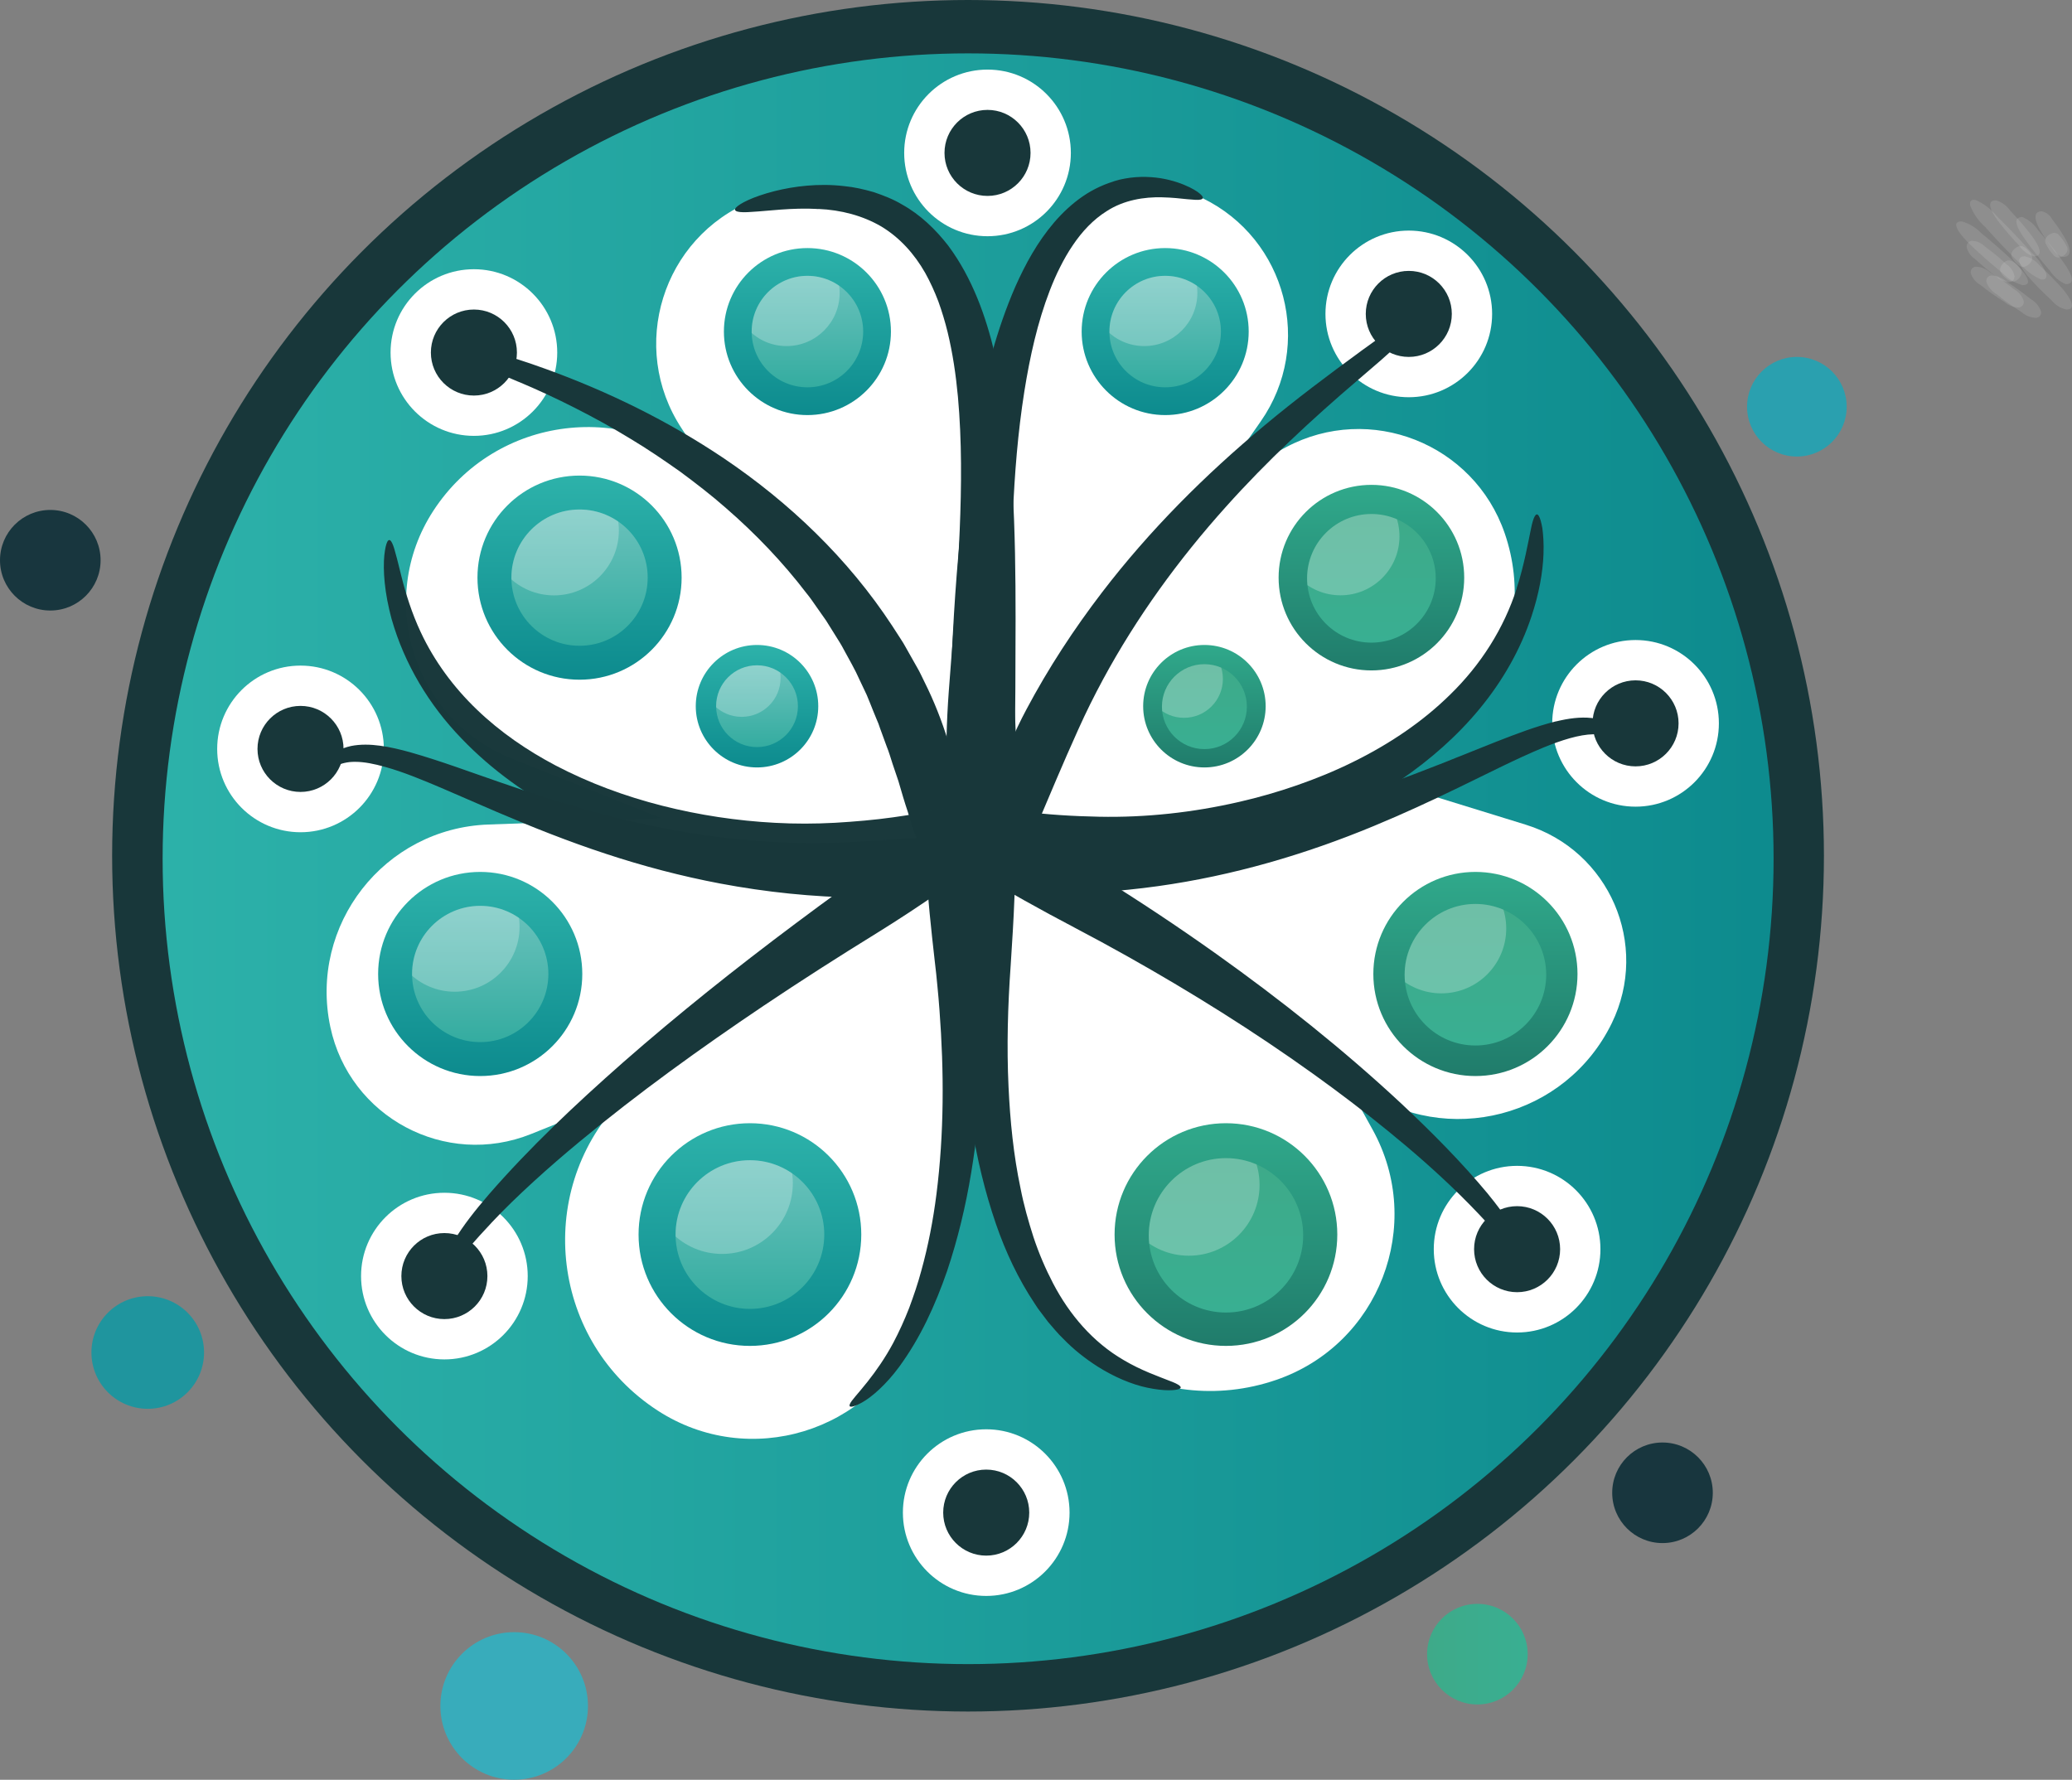<?xml version="1.0" encoding="UTF-8"?>
<svg id="Layer_2" data-name="Layer 2" xmlns="http://www.w3.org/2000/svg" xmlns:xlink="http://www.w3.org/1999/xlink" viewBox="0 0 558.2 479.54">
  <rect x="0" y="0" width="558.2" height="479.54" fill="#808080" stroke="none"/>
  <defs>
    <style>
      .cls-1 {
        fill: none;
      }

      .cls-2 {
        fill: #1f959e;
      }

      .cls-3 {
        fill: url(#linear-gradient-8);
      }

      .cls-4 {
        fill: url(#linear-gradient-7);
      }

      .cls-5 {
        fill: url(#linear-gradient-5);
      }

      .cls-6 {
        fill: url(#linear-gradient-6);
      }

      .cls-7 {
        fill: url(#linear-gradient-9);
      }

      .cls-8 {
        fill: url(#linear-gradient-4);
      }

      .cls-9 {
        fill: url(#linear-gradient-3);
      }

      .cls-10 {
        fill: url(#linear-gradient-2);
      }

      .cls-11, .cls-12 {
        fill: #18373a;
      }

      .cls-13 {
        opacity: .25;
      }

      .cls-13, .cls-14, .cls-15 {
        fill: #fff;
      }

      .cls-14 {
        opacity: .11;
      }

      .cls-16 {
        clip-path: url(#clippath-1);
      }

      .cls-17 {
        clip-path: url(#clippath-3);
      }

      .cls-18 {
        clip-path: url(#clippath-4);
      }

      .cls-19 {
        clip-path: url(#clippath-2);
      }

      .cls-20 {
        clip-path: url(#clippath-7);
      }

      .cls-21 {
        clip-path: url(#clippath-6);
      }

      .cls-22 {
        clip-path: url(#clippath-9);
      }

      .cls-23 {
        clip-path: url(#clippath-8);
      }

      .cls-24 {
        clip-path: url(#clippath-5);
      }

      .cls-25 {
        fill: url(#linear-gradient);
      }

      .cls-25, .cls-12, .cls-26 {
        opacity: .99;
      }

      .cls-27 {
        fill: #38acbb;
      }

      .cls-28 {
        fill: #2aa0af;
      }

      .cls-29 {
        fill: url(#linear-gradient-10);
      }

      .cls-30 {
        fill: url(#linear-gradient-11);
      }

      .cls-31 {
        fill: url(#linear-gradient-12);
      }

      .cls-32 {
        fill: url(#linear-gradient-13);
      }

      .cls-33 {
        fill: url(#linear-gradient-19);
      }

      .cls-34 {
        fill: url(#linear-gradient-14);
      }

      .cls-35 {
        fill: url(#linear-gradient-21);
      }

      .cls-36 {
        fill: url(#linear-gradient-20);
      }

      .cls-37 {
        fill: url(#linear-gradient-22);
      }

      .cls-38 {
        fill: url(#linear-gradient-15);
      }

      .cls-39 {
        fill: url(#linear-gradient-16);
      }

      .cls-40 {
        fill: url(#linear-gradient-17);
      }

      .cls-41 {
        fill: url(#linear-gradient-18);
      }

      .cls-42 {
        fill: #18363e;
      }

      .cls-43 {
        clip-path: url(#clippath);
      }
    </style>
    <linearGradient id="linear-gradient" x1="43.81" y1="231.38" x2="477.81" y2="231.38" gradientUnits="userSpaceOnUse">
      <stop offset="0" stop-color="#2db2aa"/>
      <stop offset="1" stop-color="#0d8b8e"/>
    </linearGradient>
    <linearGradient id="linear-gradient-2" x1="324.47" y1="173.78" x2="324.47" y2="206.78" gradientUnits="userSpaceOnUse">
      <stop offset="0" stop-color="#30a98b"/>
      <stop offset="1" stop-color="#207c6b"/>
    </linearGradient>
    <linearGradient id="linear-gradient-3" x1="324.47" y1="178.96" x2="324.47" y2="201.84" gradientUnits="userSpaceOnUse">
      <stop offset="0" stop-color="#3eaa89"/>
      <stop offset="1" stop-color="#39af92"/>
    </linearGradient>
    <clipPath id="clippath">
      <circle class="cls-1" cx="324.47" cy="190.4" r="11.44"/>
    </clipPath>
    <linearGradient id="linear-gradient-4" x1="202.03" y1="302.64" x2="202.03" y2="362.64" xlink:href="#linear-gradient"/>
    <linearGradient id="linear-gradient-5" x1="202.03" y1="312.62" x2="202.03" y2="352.67" gradientUnits="userSpaceOnUse">
      <stop offset="0" stop-color="#6ac2bc"/>
      <stop offset="1" stop-color="#34aca0"/>
    </linearGradient>
    <clipPath id="clippath-1">
      <circle class="cls-1" cx="202.03" cy="332.64" r="20.03"/>
    </clipPath>
    <linearGradient id="linear-gradient-6" x1="384.46" y1="445.7" x2="411.56" y2="445.7" xlink:href="#linear-gradient-3"/>
    <linearGradient id="linear-gradient-7" x1="369.46" y1="130.64" x2="369.46" y2="180.64" xlink:href="#linear-gradient-2"/>
    <linearGradient id="linear-gradient-8" x1="369.46" y1="138.49" x2="369.46" y2="173.15" xlink:href="#linear-gradient-3"/>
    <clipPath id="clippath-2">
      <circle class="cls-1" cx="369.46" cy="155.82" r="17.33"/>
    </clipPath>
    <linearGradient id="linear-gradient-9" x1="397.48" y1="234.93" x2="397.48" y2="289.93" xlink:href="#linear-gradient-2"/>
    <linearGradient id="linear-gradient-10" x1="397.48" y1="243.56" x2="397.48" y2="281.69" xlink:href="#linear-gradient-3"/>
    <clipPath id="clippath-3">
      <circle class="cls-1" cx="397.48" cy="262.63" r="19.07"/>
    </clipPath>
    <linearGradient id="linear-gradient-11" x1="330.27" y1="302.64" x2="330.27" y2="362.64" xlink:href="#linear-gradient-2"/>
    <linearGradient id="linear-gradient-12" x1="330.28" y1="312.06" x2="330.28" y2="353.65" xlink:href="#linear-gradient-3"/>
    <clipPath id="clippath-4">
      <circle class="cls-1" cx="330.28" cy="332.85" r="20.8"/>
    </clipPath>
    <linearGradient id="linear-gradient-13" x1="129.37" y1="234.93" x2="129.37" y2="289.93" xlink:href="#linear-gradient"/>
    <linearGradient id="linear-gradient-14" x1="129.37" y1="244.07" x2="129.37" y2="280.79" xlink:href="#linear-gradient-5"/>
    <clipPath id="clippath-5">
      <circle class="cls-1" cx="129.37" cy="262.43" r="18.36"/>
    </clipPath>
    <linearGradient id="linear-gradient-15" x1="156.13" y1="128.14" x2="156.13" y2="183.14" xlink:href="#linear-gradient"/>
    <linearGradient id="linear-gradient-16" x1="156.13" y1="137.29" x2="156.13" y2="174" xlink:href="#linear-gradient-5"/>
    <clipPath id="clippath-6">
      <circle class="cls-1" cx="156.13" cy="155.64" r="18.36"/>
    </clipPath>
    <linearGradient id="linear-gradient-17" x1="203.94" y1="173.78" x2="203.94" y2="206.78" xlink:href="#linear-gradient"/>
    <linearGradient id="linear-gradient-18" x1="203.94" y1="179.26" x2="203.94" y2="201.3" xlink:href="#linear-gradient-5"/>
    <clipPath id="clippath-7">
      <circle class="cls-1" cx="203.94" cy="190.28" r="11.02"/>
    </clipPath>
    <linearGradient id="linear-gradient-19" x1="217.52" y1="66.84" x2="217.52" y2="111.84" xlink:href="#linear-gradient"/>
    <linearGradient id="linear-gradient-20" x1="217.52" y1="74.32" x2="217.52" y2="104.36" xlink:href="#linear-gradient-5"/>
    <clipPath id="clippath-8">
      <circle class="cls-1" cx="217.52" cy="89.34" r="15.02"/>
    </clipPath>
    <linearGradient id="linear-gradient-21" x1="313.9" y1="66.84" x2="313.9" y2="111.84" xlink:href="#linear-gradient"/>
    <linearGradient id="linear-gradient-22" x1="313.9" y1="74.32" x2="313.9" y2="104.36" xlink:href="#linear-gradient-5"/>
    <clipPath id="clippath-9">
      <circle class="cls-1" cx="313.9" cy="89.34" r="15.02"/>
    </clipPath>
  </defs>
  <g id="Layer_4" data-name="Layer 4">
    <g>
      <circle class="cls-12" cx="260.79" cy="230.58" r="230.58"/>
      <circle class="cls-25" cx="260.81" cy="231.38" r="217"/>
      <path class="cls-15" d="M411.06,222.21l-44.9-13.86,1.16-.2c29.81-5.22,47.89-35.86,38.05-64.47h0c-8.33-24.2-36.33-35.22-58.92-23.18l-18.53,9.87,11.73-16.84c14.34-20.58,6.93-49.1-15.61-60.1h0c-18.35-8.96-40.37.58-46.4,20.09l-10.18,32.98-3.65-19.16c-5.31-27.87-34.79-43.93-61.08-33.26h0c-24.3,9.85-33.51,39.47-19.09,61.37l8.5,12.9c-22.49-20.92-58.57-16.61-75.42,9.31h0c-15.56,23.94-5.34,56.13,21.19,66.71l40.45,16.12-46.78,1.67c-28.06,1-48.42,27.08-42.59,54.54h0c5.16,24.33,31.03,38.12,54.11,28.84l25.15-10.11-1.33,1.43c-23.17,24.89-18.28,64.66,10.23,83.19h0c24.56,15.97,57.59,5.91,69.08-21.04l15.3-63.53,10.46,33.17c5.35,33.58,39.71,54.2,71.86,43.14h0c27.7-9.53,40.1-41.75,25.94-67.4l-8.04-14.55,4.9,3.41c23.13,16.12,55.2,7.79,67.56-17.55h0c10.33-21.16-.67-46.55-23.17-53.49Z"/>
      <g>
        <path class="cls-14" d="M544.87,76.83c4.42,0-2.41-6.37-2.42-6.38-2.8-2.67-5.71-5.22-8.72-7.65-1.48-1.54-3.23-2.59-5.25-3.15-4.42,0,2.41,6.37,2.42,6.38,2.8,2.67,5.71,5.22,8.72,7.65,1.48,1.54,3.23,2.59,5.25,3.15Z"/>
        <path class="cls-14" d="M547.9,69.07c3.62,0,0-4.81-.57-5.58-1.8-2.35-3.73-4.59-5.77-6.73-.98-1.39-2.25-2.31-3.83-2.78-3.62,0,0,4.81.57,5.58,1.8,2.35,3.73,4.59,5.77,6.73.98,1.39,2.25,2.31,3.83,2.78Z"/>
        <path class="cls-14" d="M549.75,75.25c1.21.25,1.72-.23,1.52-1.45-.87-2.24-2.22-4.19-4.05-5.82-2.99-3.36-6.09-6.62-9.31-9.76-1.55-1.9-3.43-3.34-5.63-4.32-1.21-.25-1.72.23-1.52,1.45.87,2.24,2.22,4.19,4.05,5.82,2.99,3.36,6.09,6.62,9.31,9.76,1.55,1.9,3.43,3.34,5.63,4.32Z"/>
        <path class="cls-14" d="M556.68,83.41c3.72,0-.53-5.02-.95-5.52-1.96-2.22-4.03-4.32-6.22-6.31-1.07-1.31-2.41-2.15-4.01-2.51-3.72,0,.53,5.02.95,5.52,1.96,2.22,4.03,4.32,6.22,6.31,1.07,1.31,2.41,2.15,4.01,2.51Z"/>
        <path class="cls-14" d="M556.52,76.57c3.9,0-.3-5.41-.88-6.26-2.05-2.84-4.23-5.59-6.53-8.23-1.08-1.64-2.49-2.84-4.25-3.6-3.9,0,.3,5.41.88,6.26,2.05,2.84,4.23,5.59,6.53,8.23,1.08,1.64,2.49,2.84,4.25,3.6Z"/>
        <path class="cls-14" d="M544.94,71.94c1.13,0,2.62-1.3,2.57-2.49-.05-1.07-1.97-3.18-3.09-3.18s-2.62,1.3-2.57,2.49c.05,1.07,1.97,3.18,3.09,3.18Z"/>
        <path class="cls-14" d="M541.37,76.03c.87-.19,1.32-.73,1.34-1.62-.29-1.37-1.05-2.46-2.25-3.27-1.79-1.68-3.68-3.23-5.67-4.67-1.03-1.03-2.24-1.55-3.64-1.58-.87.19-1.32.73-1.34,1.62.29,1.37,1.05,2.46,2.25,3.27,1.79,1.68,3.68,3.23,5.67,4.67,1.03,1.03,2.24,1.55,3.64,1.58Z"/>
        <path class="cls-14" d="M548.64,85.64c.91-.21,1.32-.78,1.23-1.71-.5-1.44-1.43-2.56-2.8-3.36-2.11-1.71-4.32-3.3-6.62-4.76-1.19-1.04-2.55-1.57-4.08-1.58-.91.21-1.32.78-1.23,1.71.5,1.44,1.43,2.56,2.8,3.36,2.11,1.71,4.32,3.3,6.62,4.76,1.19,1.04,2.55,1.57,4.08,1.58Z"/>
        <path class="cls-14" d="M555.81,69.23c2.92,0,1.45-3.31.76-4.61-1.09-1.91-2.3-3.73-3.65-5.46-.63-1.17-1.57-1.91-2.81-2.23-2.92,0-1.45,3.31-.76,4.61,1.09,1.91,2.3,3.73,3.65,5.46.63,1.17,1.57,1.91,2.81,2.23Z"/>
        <path class="cls-14" d="M543.98,82.83c.89-.23,1.29-.81,1.21-1.72-.47-1.4-1.37-2.48-2.7-3.24-2.05-1.64-4.18-3.15-6.41-4.53-1.16-1-2.48-1.49-3.96-1.46-.89.23-1.29.81-1.21,1.72.47,1.4,1.37,2.48,2.7,3.24,2.05,1.64,4.18,3.15,6.41,4.53,1.16,1,2.48,1.49,3.96,1.46Z"/>
        <path class="cls-14" d="M554.96,69.34c.71-.2,1.29-.6,1.73-1.2.42-.65.4-1.31-.04-1.98-.47-.96-1.08-1.84-1.81-2.62-.47-.65-1.08-.9-1.84-.74-.71.2-1.29.6-1.73,1.2-.42.65-.4,1.31.04,1.98.47.96,1.08,1.84,1.81,2.62.47.65,1.08.9,1.84.74Z"/>
        <path class="cls-14" d="M542.29,75.86c1.15,0,2.51-1.57,2.35-2.7s-2.29-3-3.45-3-2.51,1.57-2.35,2.7,2.29,3,3.45,3Z"/>
      </g>
      <g>
        <circle class="cls-15" cx="266.04" cy="41.2" r="22.45"/>
        <circle class="cls-11" cx="266.04" cy="41.2" r="11.59"/>
      </g>
      <g>
        <circle class="cls-15" cx="379.53" cy="84.58" r="22.45"/>
        <circle class="cls-11" cx="379.53" cy="84.58" r="11.59"/>
      </g>
      <g>
        <circle class="cls-15" cx="440.62" cy="194.9" r="22.45"/>
        <circle class="cls-11" cx="440.62" cy="194.9" r="11.59"/>
      </g>
      <g>
        <circle class="cls-15" cx="408.71" cy="336.58" r="22.45"/>
        <circle class="cls-11" cx="408.71" cy="336.58" r="11.59"/>
      </g>
      <g>
        <circle class="cls-15" cx="265.69" cy="407.56" r="22.45"/>
        <circle class="cls-11" cx="265.69" cy="407.56" r="11.59"/>
      </g>
      <g>
        <circle class="cls-15" cx="80.96" cy="201.79" r="22.45"/>
        <circle class="cls-11" cx="80.96" cy="201.79" r="11.59"/>
      </g>
      <g>
        <circle class="cls-15" cx="119.72" cy="343.83" r="22.45"/>
        <circle class="cls-11" cx="119.72" cy="343.83" r="11.59"/>
      </g>
      <g>
        <circle class="cls-15" cx="127.67" cy="94.99" r="22.45"/>
        <circle class="cls-11" cx="127.67" cy="94.99" r="11.59"/>
      </g>
      <g>
        <circle class="cls-10" cx="324.47" cy="190.28" r="16.5"/>
        <circle class="cls-9" cx="324.47" cy="190.4" r="11.44"/>
        <g class="cls-43">
          <circle class="cls-13" cx="318.97" cy="182.93" r="10.48"/>
        </g>
      </g>
      <g>
        <circle class="cls-8" cx="202.03" cy="332.64" r="30"/>
        <circle class="cls-5" cx="202.03" cy="332.64" r="20.03"/>
        <g class="cls-16">
          <circle class="cls-13" cx="194.53" cy="318.8" r="19.06"/>
        </g>
      </g>
      <circle class="cls-42" cx="13.55" cy="150.95" r="13.55"/>
      <circle class="cls-28" cx="484.08" cy="109.59" r="13.42"/>
      <circle class="cls-6" cx="398.01" cy="445.7" r="13.55"/>
      <circle class="cls-27" cx="138.52" cy="459.65" r="19.88"/>
      <circle class="cls-2" cx="39.8" cy="364.42" r="15.17"/>
      <circle class="cls-42" cx="447.88" cy="402.22" r="13.55"/>
      <g>
        <circle class="cls-4" cx="369.46" cy="155.64" r="25"/>
        <circle class="cls-3" cx="369.46" cy="155.82" r="17.33"/>
        <g class="cls-19">
          <circle class="cls-13" cx="361.13" cy="144.51" r="15.89"/>
        </g>
      </g>
      <g>
        <circle class="cls-7" cx="397.48" cy="262.43" r="27.5"/>
        <circle class="cls-29" cx="397.48" cy="262.63" r="19.07"/>
        <g class="cls-17">
          <circle class="cls-13" cx="388.31" cy="250.18" r="17.47"/>
        </g>
      </g>
      <g>
        <circle class="cls-30" cx="330.27" cy="332.64" r="30"/>
        <circle class="cls-31" cx="330.28" cy="332.85" r="20.8"/>
        <g class="cls-18">
          <circle class="cls-13" cx="320.27" cy="319.28" r="19.06"/>
        </g>
      </g>
      <g>
        <circle class="cls-32" cx="129.37" cy="262.43" r="27.5"/>
        <circle class="cls-34" cx="129.37" cy="262.43" r="18.36"/>
        <g class="cls-24">
          <circle class="cls-13" cx="122.5" cy="249.74" r="17.47"/>
        </g>
      </g>
      <g>
        <circle class="cls-38" cx="156.13" cy="155.64" r="27.5"/>
        <circle class="cls-39" cx="156.13" cy="155.64" r="18.36"/>
        <g class="cls-21">
          <circle class="cls-13" cx="149.25" cy="142.95" r="17.47"/>
        </g>
      </g>
      <g>
        <circle class="cls-40" cx="203.94" cy="190.28" r="16.5"/>
        <circle class="cls-41" cx="203.94" cy="190.28" r="11.02"/>
        <g class="cls-20">
          <circle class="cls-13" cx="199.81" cy="182.67" r="10.48"/>
        </g>
      </g>
      <g>
        <circle class="cls-33" cx="217.52" cy="89.34" r="22.5"/>
        <circle class="cls-36" cx="217.52" cy="89.34" r="15.02"/>
        <g class="cls-23">
          <circle class="cls-13" cx="211.9" cy="78.95" r="14.3"/>
        </g>
      </g>
      <g>
        <circle class="cls-35" cx="313.9" cy="89.34" r="22.5"/>
        <circle class="cls-37" cx="313.9" cy="89.34" r="15.02"/>
        <g class="cls-22">
          <circle class="cls-13" cx="308.27" cy="78.95" r="14.3"/>
        </g>
      </g>
      <g>
        <path class="cls-11" d="M140.92,102.81c21.04,8.99,40.83,20.87,57.55,35.91,16.71,15.01,29.97,33.45,37.79,53.9.34.91.77,1.79,1.07,2.72.32.92.65,1.84.97,2.75.34.91.67,1.81,1,2.71.34.89.69,1.77.95,2.67,1.09,3.57,2.41,6.85,3.23,9.8.46,1.46.91,2.79,1.34,3.98.22.59.43,1.15.63,1.66.17.52.34,1,.5,1.43.65,1.72,1.22,2.69,1.65,2.61l10.02-1.72c.43-.07.64-1.25.66-3.26,0-.5,0-1.05-.03-1.65-.06-.59-.13-1.23-.21-1.92-.17-1.36-.4-2.9-.67-4.56-.45-3.35-1.59-7.1-2.71-11.11-.26-1.01-.64-1.99-1.01-2.99-.38-1-.75-2-1.14-3.01-.39-1-.79-2.01-1.19-3.03-.38-1.02-.91-1.98-1.37-2.96-5.19-11.02-11.78-21.32-19.44-30.62-7.67-9.29-16.32-17.66-25.74-24.92-18.82-14.57-40.09-25.23-62.14-32.79-5.26-1.8-9.31-2.83-12.07-3.3-2.76-.48-4.22-.43-4.37.04-.15.47,1.01,1.35,3.48,2.61,2.47,1.26,6.24,2.92,11.26,5.06Z"/>
        <path class="cls-11" d="M139.51,102.78c5.25,2.21,10.42,4.6,15.48,7.18,5.06,2.57,10.03,5.3,14.85,8.26,4.59,2.74,8.99,5.75,13.33,8.81,4.27,3.16,8.48,6.4,12.44,9.89,7.97,6.93,15.26,14.55,21.59,22.83.98,1.19,1.85,2.45,2.72,3.71l2.64,3.76,2.43,3.89c.8,1.3,1.65,2.57,2.34,3.93,1.44,2.69,3,5.3,4.22,8.09l1.95,4.12c.6,1.4,1.14,2.82,1.71,4.23.31.77.63,1.54.95,2.32l.49,1.17.42,1.21c.57,1.61,1.16,3.22,1.76,4.82.65,1.58,1.11,3.22,1.63,4.81.52,1.59,1.04,3.14,1.57,4.64.88,3.05,1.72,5.89,2.55,8.34.7,2.48,1.33,4.58,1.94,6.09,1.25,3.15,1.93,2.85,2.68,2.74l6.39-.88,2.49-.34c.15-.02.3,0,.44-.07.4-.18.64-1.28.71-3.21.03-.96.02-2.13-.04-3.5-.04-.7-.08-1.43-.13-2.19-.03-.39-.06-.79-.09-1.2-.06-.41-.12-.83-.18-1.26-1.15-9.37-4.63-21.05-9.73-31.22-.66-1.29-1.22-2.63-1.97-3.88l-2.14-3.79c-.74-1.25-1.38-2.55-2.19-3.75l-2.36-3.65c-11.94-18.24-27.83-33.34-45.41-45.2-15.02-10.1-31.26-18.02-48.02-24.09-5.37-1.95-10.67-3.67-15.27-4.8-5.26-1.28-8.53-1.6-9.7-1.34-.6.14-.72.47-.29.99.44.53,1.44,1.2,2.97,2.01,3.24,1.72,8.64,3.92,14.83,6.55,2.31.98,5.11,1.87,5.81,1.91.81.04-.68-.86-3-1.86-2.38-1.04-4.68-2.06-6.44-2.91-1.53-.73-3.14-1.58-3.75-1.99-1.86-1.21-1.71-1.66.51-1.5.04,0,.39.04.1,0,.15.02.3.04.46.06.33.05.67.11,1.02.17.92.17,1.23.23,2.44.52,1.95.49,4.47,1.23,7.03,2.13.76.26,1.53.53,2.28.81,14.27,5.15,28.16,11.59,41.25,19.59,18.1,11.07,34.69,25.32,47.63,42.83,4.59,6.02,8.47,12.58,12.1,19.28.93,1.9,1.91,3.9,2.9,5.92l.73,1.53.64,1.58c.41,1.06.83,2.12,1.24,3.17.54,1.46,1.1,2.87,1.53,4.27.41,1.41.78,2.77,1.13,4.08.34,1.3.65,2.55.93,3.71.3,1.16.41,2.28.57,3.29.57,4.05.62,6.61.04,6.74-.58.14-1.17.24-1.75.36l-6.37,1.31c-.58.12-1.15.26-1.73.36-.59.1-1.65-2.07-2.86-5.6-.32-.88-.57-1.87-.98-2.88-.39-1.02-.78-2.12-1.18-3.27s-.8-2.37-1.21-3.63c-.42-1.25-.95-2.52-1.42-3.84-.35-.97-.69-1.96-1.04-2.95l-.51-1.49-.59-1.45c-.77-1.93-1.53-3.84-2.25-5.64-2.87-6.27-5.93-12.51-9.75-18.33-10.75-16.98-25.4-31.66-42.14-43.58-11.93-8.52-24.89-15.71-38.41-21.75-.7-.32-1.41-.63-2.12-.93-2.32-1.01-5.14-1.84-5.85-1.83-.81,0,.71.81,3.04,1.78Z"/>
      </g>
      <g>
        <path class="cls-11" d="M408.74,159.88c-3.66,10.98-10.32,20.67-18.58,28.56-8.3,7.9-18.15,14.11-28.61,18.89-10.47,4.79-21.58,8.19-32.86,10.41-11.29,2.18-22.8,3.23-34.11,2.84-8.04-.24-16.16-.93-22.14-1.79-6-.82-9.88-1.73-10.25-.87l-3.96,9.75c-.37.8,4.05,3.6,11.05,5.58,6.97,2.03,16.38,3.15,25.36,2.75,12.62-.5,24.97-2.57,36.97-5.81,11.98-3.29,23.61-7.81,34.51-13.79,10.87-5.97,21.04-13.46,29.43-22.72,8.36-9.24,14.83-20.37,17.87-32.41,1.5-5.72,1.71-10.18,1.6-13.1-.05-1.47-.19-2.57-.41-3.3-.2-.73-.44-1.1-.69-1.12-.25-.01-.53.33-.81,1.02-.27.69-.6,1.72-.97,3.09-.73,2.73-1.63,6.81-3.41,12.02Z"/>
        <path class="cls-11" d="M408.63,158.46c-3.46,10.9-9.75,20.68-17.86,28.6-7.63,7.54-16.71,13.56-26.39,18.31-4.84,2.39-9.85,4.43-14.96,6.21-5.1,1.78-10.31,3.27-15.58,4.48-12.43,2.86-25.17,4.26-37.75,4-6.86-.13-14.22-.57-20.49-1.43-6.29-.82-11.4-2.06-14.35-2.66-3.07-.64-3.24.03-3.62.74l-3.2,5.86-1.25,2.29c-.07.13-.18.25-.21.41-.08.43.76,1.43,2.55,2.68,1.78,1.27,4.52,2.75,8.11,4.1,4.85,1.82,10.5,3.14,16.37,3.84,5.88.73,11.99.83,17.86.49,6-.38,11.94-1.07,17.8-2.1,11.03-1.91,21.83-4.86,32.23-8.86,10.4-3.98,20.4-9.08,29.63-15.4,7.84-5.4,15.1-11.75,21.19-19.16,6.08-7.39,10.94-15.85,13.92-24.92,1.93-5.8,3.03-11.69,3.19-16.71.11-2.87-.08-5.16-.3-6.87-.3-1.71-.63-2.83-.98-3.37-.7-1.09-1.43.14-2.11,3.57-.76,3.64-1.77,9.45-3.8,15.89-.38,1.2-.78,2.5-1.04,3.6-.32,1.09-.52,1.98-.52,2.33-.01.82.88-.69,1.75-3.1.45-1.24.89-2.46,1.25-3.62.19-.57.38-1.13.56-1.66.16-.53.31-1.04.46-1.52.55-1.64,1.08-3.42,1.38-4.12.47-1.05.76-1.58,1.03-1.54.26.03.49.62.59,1.78,0,.04.03.41,0,.1,0,.16.02.32.02.48,0,.35.01.71.02,1.09.01.99-.02,1.31-.16,2.61-.06.54-.13,1.1-.19,1.69-.09.6-.21,1.22-.33,1.86-.13.64-.24,1.32-.4,1.99-.18.68-.36,1.36-.54,2.05-.21.83-.47,1.64-.74,2.45-2.41,7.66-6.21,14.9-10.98,21.4-4.76,6.53-10.47,12.34-16.74,17.41-8.68,7.07-18.42,12.73-28.58,17.33-10.19,4.55-20.85,8.05-31.77,10.49-7.61,1.71-15.35,2.89-23.2,3.53-4.35.35-9.18.57-13.89.34-6.48-.29-12.39-1.4-16.57-2.67-4.19-1.28-6.64-2.69-6.48-3.27.16-.6.36-1.18.54-1.77l1.97-6.44c.18-.58.34-1.17.53-1.75.21-.59,2.53-.39,6.23,0,3.71.38,8.82.92,14.56,1.24,4.24.26,8.68.47,12.71.44,7.16-.07,14.37-.63,21.53-1.71,10.33-1.54,20.56-4.08,30.4-7.68,9.83-3.62,19.3-8.29,27.85-14.31,6.09-4.28,11.72-9.24,16.51-14.94,4.8-5.68,8.79-12.1,11.55-19.07.3-.72.59-1.45.84-2.19.43-1.21.81-2.54,1-3.67.22-1.13.33-2.03.26-2.4-.06-.41-.24-.2-.48.41-.26.61-.62,1.61-.97,2.82Z"/>
      </g>
      <g>
        <path class="cls-11" d="M399.73,321.15c-7.33-8.69-15.35-16.7-23.63-24.42-8.32-7.67-16.93-15.04-25.8-22.07-17.75-14.07-36.41-27-55.72-38.93-13.75-8.51-29.58-15.15-30.34-13.59l-4.42,8.81c-.73,1.5,13.65,10.05,27.62,17.35,19.67,10.24,38.83,21.53,57.21,34.03,9.19,6.25,18.15,12.84,26.85,19.75,8.66,6.95,17.1,14.23,24.83,22.15,7.39,7.53,10.74,11.54,11.6,11.05.21-.13.22-.53.05-1.22-.17-.7-.55-1.68-1.2-2.89-1.27-2.44-3.55-5.87-7.04-10.01Z"/>
        <path class="cls-11" d="M400.96,321.81c-7.27-8.75-15.26-16.77-23.5-24.51-15.64-14.56-32.39-27.88-49.8-40.28-10.28-7.31-20.77-14.29-31.54-20.95-11.74-7.3-26.45-14.24-32.87-15.91-3.32-.9-3.43-.18-3.75.48l-2.77,5.62-1.08,2.19c-.06.13-.16.24-.18.39-.15.85,2.77,3.22,8.22,6.56,7.33,4.57,16.85,9.84,25.98,14.64l6.97,3.72,6.92,3.82c17.29,9.71,34.16,20.25,50.3,31.83,6.87,4.93,13.61,10.05,20.17,15.4,6.55,5.34,12.93,10.91,18.95,16.81,3.86,3.78,7.44,7.62,10.4,10.92,3.37,3.79,5.17,6.12,5.99,6.85.47.37.8.32.93-.34.15-.67.02-1.94-.6-3.58-1.25-3.55-4.49-8.48-8.76-13.66-1.6-1.92-3.73-3.93-4.37-4.23-.73-.35.31,1.01,1.91,2.92,1.67,1.95,3.17,3.93,4.26,5.51.47.7.93,1.43,1.31,2.06.37.65.66,1.21.8,1.54.86,2,.47,2.25-1.22.94-.03-.02-.29-.24-.07-.06-.11-.09-.22-.19-.34-.29-.24-.21-.48-.44-.74-.66-.67-.6-.89-.8-1.74-1.63-1.38-1.34-3.14-3.12-4.96-4.95-.54-.54-1.07-1.1-1.63-1.63-10.33-10.14-21.6-19.33-33.19-28.01-16.12-11.99-33.01-22.9-50.37-32.93-3.03-1.73-6.05-3.48-9.12-5.14l-4.58-2.53-4.62-2.46c-3.4-1.84-7.23-3.71-10.83-5.72-9.97-5.42-17.81-10.42-17.31-11.49.24-.52.53-1.03.79-1.54l2.87-5.62c.26-.51.5-1.03.78-1.53.55-1,9.43,2.48,19.53,8.12,3.72,2.12,7.5,4.45,10.88,6.61l4.51,2.85,4.47,2.91c2.99,1.92,5.93,3.93,8.88,5.91,16.97,11.55,33.36,23.93,48.85,37.35,11.01,9.59,21.62,19.65,31.28,30.63.51.57,1,1.16,1.49,1.74,1.63,1.88,3.65,3.97,4.28,4.31.7.4-.23-1.04-1.82-3Z"/>
      </g>
      <g>
        <path class="cls-11" d="M301.5,366.27c-8.2-5.04-14.37-12.74-18.74-21.27-4.34-8.6-7.07-18-8.85-27.57-1.73-9.59-2.63-19.37-2.84-29.19-.24-9.82.1-19.66.84-29.49.98-13.97,1.62-28.9.11-29.08l-8.77-.95c-1.51-.19-4.3,14.97-4.26,29.54-.02,10.21.38,20.45,1.38,30.65.98,10.2,2.65,20.38,5.23,30.38,2.62,9.97,6.26,19.81,11.65,28.79,2.73,4.46,5.91,8.68,9.62,12.41,3.7,3.73,7.95,6.94,12.61,9.35,1.13.54,2.14,1.13,3.18,1.49,1.02.39,1.97.73,2.85,1.04,1.79.51,3.31.85,4.53,1.04,2.48.26,3.73.13,3.82-.28.09-.42-.98-1.13-3.13-2.05-1.06-.52-2.38-1.15-3.95-1.88-.76-.42-1.59-.85-2.48-1.31-.91-.43-1.79-1.07-2.78-1.63Z"/>
        <path class="cls-11" d="M302.67,366.43c-8.21-4.77-14.55-12.19-18.95-20.61-2.08-3.99-3.86-8.15-5.29-12.46-1.39-4.33-2.63-8.7-3.5-13.2-1.89-8.94-2.8-18.13-3.23-27.34-.51-10.87-.2-21.79.58-32.74.38-5.97.81-12.47,1.01-18.21.13-2.87.22-5.54.22-7.87.02-2.32,0-4.29-.15-5.73-.29-3.01-.93-2.89-1.58-2.97l-5.56-.65-2.17-.25c-.13-.01-.25-.06-.38-.04-.75.13-1.86,3.37-2.92,9.14-1.43,7.79-2.26,17.82-2.21,27.34.02,4.86.15,9.73.39,14.6.94,18.28,3.32,36.73,9.39,54.37,2.58,7.49,5.99,14.78,10.45,21.46l.83,1.26.91,1.21,1.82,2.41c1.34,1.52,2.57,3.1,4.05,4.5,2.79,2.91,6,5.44,9.41,7.61,4.38,2.76,9.08,4.75,13.24,5.63,4.76,1.01,7.71.75,8.68.35.98-.43.06-1.21-2.68-2.21-2.88-1.16-7.54-2.73-12.35-5.59-1.83-1-3.91-2.26-4.5-2.38-.68-.15.41.81,2.15,2.05.94.56,1.86,1.13,2.72,1.67.86.55,1.71.94,2.43,1.37,1.23.76,2.62,1.44,3.15,1.79,1.59,1.06,1.51,1.46-.44,1.31-.03,0-.34-.04-.08,0-.13-.02-.27-.03-.4-.05-.29-.05-.6-.1-.91-.15-.82-.13-1.08-.23-2.13-.57-.84-.29-1.84-.58-2.85-1.03-1-.47-2.07-.98-3.16-1.52-.61-.37-1.23-.75-1.85-1.12-2.93-1.72-5.56-3.88-8.1-6.14-2.43-2.36-4.77-4.85-6.78-7.58-4.11-5.4-7.37-11.39-10.01-17.58-.49-1.06-.89-2.16-1.31-3.24-.41-1.09-.86-2.17-1.23-3.27-.73-2.21-1.52-4.41-2.13-6.65l-.96-3.35-.84-3.38c-.6-2.25-1.01-4.52-1.51-6.79-1.84-9.09-2.93-18.29-3.62-27.49-.5-6.41-.69-12.82-.81-19.24,0-3.55-.09-7.47.13-11.25.51-10.43,2.23-18.78,3.24-18.71.52.03,1.03.1,1.54.15l5.62.56c.51.05,1.02.08,1.53.15,1.05.14.97,8.47.38,18.52-.26,3.66-.54,7.55-.79,11.05-.34,6.18-.6,12.37-.58,18.55.02,8.92.43,17.84,1.57,26.64.31,2.19.57,4.41.98,6.58l.57,3.28.69,3.24c.42,2.18,1.05,4.29,1.57,6.44l.95,3.17.48,1.59.55,1.56c2.05,5.93,4.68,11.65,8.1,16.86.8,1.34,1.79,2.54,2.71,3.81.93,1.25,2.01,2.37,3.01,3.57,2.18,2.21,4.44,4.38,7.02,6.14l1.59,1.14c.92.54,1.94,1.08,2.8,1.48.86.41,1.62.57,1.91.6.34.02.21-.17-.25-.47-.23-.15-.53-.33-.9-.53-.35-.23-.76-.49-1.21-.76Z"/>
      </g>
      <g>
        <path class="cls-11" d="M132.66,328.44c7.5-7.85,15.72-15.07,24.13-22.03,8.42-6.95,17.12-13.57,25.95-20.01,17.68-12.85,35.98-24.85,54.61-36.3,13.24-8.16,26.6-17.87,25.72-19.28l-5.13-8.2c-.88-1.43-15.66,6.44-28.45,15.68-17.98,12.95-35.59,26.44-52.52,40.75-8.46,7.17-16.77,14.51-24.78,22.18-8.01,7.68-15.8,15.61-22.9,24.22-3.38,4.11-5.57,7.52-6.77,9.95-1.2,2.44-1.4,3.87-1.01,4.08.43.24,1.42-.69,3.2-2.57,2.07-2.21,4.65-4.96,7.95-8.48Z"/>
        <path class="cls-11" d="M132.19,329.69c3.68-3.93,7.59-7.69,11.59-11.35,4-3.66,8.12-7.21,12.3-10.68,15.82-13.12,32.56-25.17,49.63-36.66,10.09-6.77,20.3-13.3,30.68-19.7,11.3-7,24.15-15.87,28.82-20.27,2.41-2.3,1.87-2.77,1.49-3.38l-3.24-5.22-1.26-2.04c-.07-.12-.12-.26-.23-.35-.63-.56-4.15.7-9.81,3.64-7.62,4.01-16.88,9.8-25.23,15.86-4.26,3.1-8.52,6.21-12.73,9.38-15.89,11.88-31.42,24.25-46.35,37.34-12.69,11.18-25.04,22.79-36.21,35.64-3.56,4.13-6.89,8.34-9.26,12.31-2.73,4.51-3.48,7.98-3.02,9.18.18.58.52.58.97.15.44-.43,1.01-1.26,1.99-2.48,1-1.3,2.36-2.99,4.05-4.92,1.66-1.94,3.65-4.13,5.83-6.44,1.6-1.74,3.37-3.9,3.62-4.53.3-.72-.97.33-2.66,2.04-.85.87-1.69,1.74-2.49,2.57-.79.81-1.52,1.57-2.18,2.22-1.11,1.15-2.39,2.32-2.91,2.77-1.62,1.33-2.01,1.09-1.22-.9.01-.03.15-.35.04-.09.06-.13.12-.27.18-.4.13-.28.29-.57.46-.88.44-.78.58-1.04,1.23-2.05.54-.8,1.17-1.71,1.88-2.67.73-.94,1.51-1.95,2.33-2.95.5-.59,1-1.17,1.5-1.76,9.45-10.97,19.86-21,30.54-30.7,14.85-13.39,30.38-26.01,46.29-38.11,5.53-4.22,11.13-8.36,16.75-12.47,3.12-2.26,6.55-4.79,9.97-7.07,9.44-6.27,17.74-10.42,18.37-9.48.32.47.6.96.91,1.44l3.31,5.24c.3.47.62.94.9,1.42.57.99-6.7,6.61-16.07,12.68-3.46,2.25-7.14,4.45-10.43,6.49-5.83,3.63-11.63,7.3-17.38,11.06-16.61,10.82-32.89,22.17-48.53,34.35-5.58,4.33-11.05,8.8-16.4,13.39-5.34,4.6-10.58,9.34-15.52,14.34l-1.55,1.57c-.83.86-1.66,1.86-2.31,2.71-.64.86-1.1,1.58-1.21,1.9-.24.73.92-.38,2.56-2.12Z"/>
      </g>
      <g>
        <path class="cls-11" d="M242.48,367.23c5.66-7.93,9.57-16.9,12.62-26.03,3.04-9.17,5.08-18.61,6.57-28.11,2.85-19.03,3.36-38.33,2.45-57.49-.62-13.67-3.83-27.81-5.26-27.57l-8.2,1.26c-1.39.23-.22,14.23,1.34,27.33,2.24,18.43,3.11,37.05,1.71,55.54-.76,9.22-2.05,18.42-4.31,27.37-2.27,8.93-5.37,17.72-10.14,25.56-2.26,3.74-4.25,6.33-5.53,8.15-1.28,1.81-1.91,2.8-1.64,3.11.25.29,1.42-.09,3.27-1.51,1.84-1.41,4.43-3.83,7.12-7.61Z"/>
        <path class="cls-11" d="M242.16,368.38c5.81-7.87,9.83-16.8,12.99-25.91,2.9-8.65,5.02-17.53,6.49-26.49,1.49-8.96,2.42-18,2.91-27.05.55-10.68.54-21.36.06-32.07-.48-11.69-2.86-25.23-4.87-30.45-1-2.73-1.55-2.44-2.16-2.34l-5.2.85-2.03.33c-.12.02-.24.01-.36.07-.66.31-.85,3.47-.51,8.82.43,7.23,1.37,16.31,2.35,24.88.26,2.19.51,4.38.7,6.58.21,2.19.42,4.39.57,6.59,1.25,16.53,1.26,33.18-.82,49.58-.89,6.98-2.21,13.9-4.09,20.65-.9,3.39-2.04,6.7-3.25,9.97-1.27,3.25-2.7,6.43-4.33,9.5-2.11,3.93-4.58,7.49-6.87,10.37-2.61,3.31-4.46,5.13-4.81,6.11-.37.95.71.94,3.28-.47,2.7-1.5,6.52-4.87,9.95-9.51.67-.85,1.25-1.85,1.72-2.7.47-.85.79-1.54.83-1.84.06-.34-.13-.22-.47.21-.36.42-.9,1.14-1.49,2.02-.59.92-1.28,1.75-1.91,2.54-.61.8-1.25,1.48-1.82,2.07-.96,1.05-2.14,2.01-2.64,2.35-.76.52-1.21.7-1.37.55-.15-.14,0-.61.4-1.41.01-.03.15-.28.04-.07l.18-.32c.14-.23.28-.47.43-.71.41-.62.51-.86,1.05-1.69.43-.68.95-1.43,1.44-2.29.5-.85,1.09-1.72,1.61-2.67l.96-1.66c5.74-10.59,9-22.37,11.04-34.25,2.77-16.52,3.14-33.39,2.23-50.12-.12-2.91-.4-5.83-.6-8.74-.29-2.91-.51-5.82-.86-8.72-.38-3.24-.8-6.82-1.2-10.19-1-9.46-1.4-17.25-.42-17.43.48-.09.96-.14,1.44-.21l5.26-.76c.48-.07.95-.15,1.43-.21.94-.11,2.9,7.7,3.82,17.44.16,1.8.3,3.64.4,5.45.07,1.81.14,3.6.21,5.29.13,3,.15,6.02.21,9.02-.02,3.01.04,6.02-.05,9.03-.16,8.69-.68,17.37-1.66,26.01-1,8.64-2.4,17.24-4.53,25.69-1.49,6.02-3.32,11.97-5.6,17.75-2.29,5.77-5.01,11.41-8.41,16.63l-1.09,1.62c-.57.89-1.24,1.83-1.74,2.65-.49.82-.88,1.48-.99,1.76-.22.65.86-.35,2.14-2.1Z"/>
      </g>
      <g>
        <path class="cls-11" d="M418.08,195.17c-5.49,1.51-10.67,3.54-15.82,5.55l-15.31,6.11c-10.18,4-20.41,7.65-30.81,10.6-20.76,5.94-42.16,8.95-63.41,8.45-7.59-.17-15.05-.33-21.25-.47-5.92-.11-10.01.02-10.13.86l-1.28,9.58c-.11.81,4,2.11,10.23,3.11,6.22.99,14.57,1.51,22.65,1.09,22.72-1.13,45.07-6.01,66.07-13.73,10.52-3.83,20.72-8.34,30.68-13.13l14.84-7.22c4.93-2.36,9.85-4.7,14.85-6.48,4.77-1.7,8.35-2.38,10.72-2.36,2.37-.03,3.65.39,3.9-.06.12-.21-.06-.55-.6-1.07-.54-.49-1.5-1.08-2.9-1.5-1.39-.43-3.22-.66-5.33-.55-2.11.1-4.51.53-7.13,1.24Z"/>
        <path class="cls-11" d="M419.22,194.35c-5.58,1.4-10.77,3.42-15.93,5.42l-15.28,6.1c-9.58,3.79-19.2,7.29-28.95,10.18-9.74,2.91-19.61,5.21-29.56,6.79-11.74,1.86-23.54,2.73-35.37,2.56-6.45-.08-13.44-.26-19.61-.46-6.17-.19-11.51-.39-14.64-.19-3.26.21-3.16.92-3.27,1.63l-.94,6.07-.37,2.37c-.02.14-.08.27-.06.42.12.81,3.67,2.23,10.09,3.47,4.34.8,9.31,1.44,14.54,1.75,5.22.29,10.68.28,15.97-.06,5.4-.35,10.79-.89,16.14-1.64,20.14-2.81,39.69-8.55,58.14-16.21,7.87-3.25,15.56-6.82,23.13-10.5,7.57-3.65,15.02-7.51,22.56-10.64,4.82-1.97,9.63-3.51,13.45-3.57,4.33-.07,6.48,2.07,7.58,2.42.55.19.83,0,.74-.64-.1-.64-.52-1.8-1.85-3.15-1.39-1.41-3.95-2.74-6.95-3.01-3-.34-6.28.11-9.57.92-2.47.6-5.13,1.78-5.65,2.23-.61.52,1.03.12,3.41-.58,2.45-.71,4.91-1.19,6.85-1.34,1.69-.14,3.52.02,4.22.21,1.07.29,1.56.58,1.53.82-.02.24-.56.45-1.54.69-.03,0-.35.09-.09.02-.13.03-.27.07-.41.1-.28.07-.59.12-.91.22-.82.21-1.09.27-2.18.57-1.76.49-4.02,1.24-6.36,2.12-.69.27-1.39.53-2.09.81-6.51,2.65-12.88,5.88-19.33,9.01-6.44,3.15-12.93,6.28-19.54,9.2-18.31,8.14-37.65,14.6-57.74,18.11-6.99,1.22-14.05,2.14-21.15,2.67-3.93.29-8.28.56-12.5.5-11.64-.13-20.93-2.21-20.83-3.32.04-.56.13-1.12.19-1.69l.69-6.15c.06-.56.11-1.12.19-1.67.18-1.14,9.15-.91,20-.68,4.02.1,8.19.23,11.96.23,6.69-.02,13.4-.39,20.08-1.07,19.32-1.95,38.4-6.79,56.96-13.49,6.62-2.37,13.19-4.96,19.77-7.61,6.59-2.62,13.17-5.38,20.06-7.61l2.17-.66c2.37-.71,5.16-1.58,5.8-1.92.72-.41-1.07-.35-3.55.27Z"/>
      </g>
      <g class="cls-26">
        <g>
          <path class="cls-11" d="M106.48,168.12c3.58,11.89,10.54,22.72,19.3,31.58,8.8,8.87,19.29,15.9,30.42,21.38,11.15,5.49,22.97,9.48,35.08,12.24,12.13,2.7,24.56,4.22,37.19,4.15,8.98,0,18.33-1.54,25.21-3.88,6.91-2.29,11.19-5.28,10.79-6.07l-4.39-9.56c-.41-.84-4.25.24-10.2,1.33-5.94,1.13-14.01,2.18-22.04,2.78-11.27.89-22.82.36-34.2-1.32-11.37-1.72-22.62-4.62-33.29-8.93-10.66-4.31-20.77-10.07-29.42-17.59-8.6-7.52-15.7-16.9-19.84-27.7-2.01-5.12-3.09-9.16-3.95-11.85-.43-1.35-.81-2.36-1.1-3.04-.31-.68-.6-1.01-.85-.98-.25.02-.47.4-.64,1.15-.19.74-.28,1.85-.26,3.32.02,2.93.43,7.37,2.18,13.02Z"/>
          <path class="cls-11" d="M105.54,166.92c3.41,11.97,10.08,23.06,18.78,32.05,8.19,8.57,17.96,15.45,28.35,20.92,5.2,2.76,10.57,5.13,16.06,7.22,5.48,2.09,11.08,3.87,16.76,5.35,13.41,3.49,27.2,5.46,41.31,5.55,7.7.06,16.15-.88,23.49-2.82,7.34-1.89,13.51-4.87,16.67-7.31,1.66-1.22,2.28-2.09,2.47-2.61.19-.54-.07-.83-.27-1.17l-3.45-5.72-1.35-2.23c-.08-.13-.13-.28-.25-.39-.71-.69-3.85.47-9.79,1.91-4.01.97-8.71,1.88-13.74,2.55-5.02.71-10.37,1.16-15.6,1.47-5.36.29-10.78.31-16.2.01-10.2-.54-20.41-2.07-30.36-4.6-9.96-2.52-19.65-6.1-28.72-10.84-7.7-4.06-14.94-9.02-21.19-15.03-6.25-5.99-11.5-13.05-15.18-20.94-2.37-5.05-4-10.3-5.15-14.86-.67-2.6-1.14-4.73-1.62-6.33-.4-1.61-.8-2.69-1.17-3.22-.75-1.05-1.45.11-1.85,3.75-.39,3.84.01,10.19,2.01,17.27.37,1.32.93,2.7,1.41,3.83.54,1.11,1.02,1.97,1.27,2.25.61.64.05-1.14-.79-3.71-.43-1.33-.82-2.64-1.1-3.89-.14-.62-.28-1.22-.41-1.79-.09-.57-.18-1.12-.26-1.64-.3-1.78-.36-3.7-.32-4.47.05-1.16.25-1.76.51-1.8.27-.04.59.47,1.1,1.49.02.03.17.37.04.09.06.14.12.29.18.43.12.32.25.64.39.98.36.95.46,1.24.88,2.36.17.49.35,1,.54,1.53.21.54.42,1.11.65,1.68.22.59.45,1.19.68,1.8.25.61.51,1.23.76,1.86.29.75.62,1.49.96,2.22,3.11,6.9,7.42,13.17,12.54,18.66,5.1,5.51,11.01,10.24,17.36,14.24,8.79,5.58,18.45,9.76,28.39,12.92,9.96,3.11,20.25,5.18,30.6,6.24,7.2.75,14.44.98,21.61.72,3.97-.15,8.31-.56,12.46-1,5.73-.58,10.82-1.35,14.5-1.89,3.68-.54,5.98-.85,6.21-.26.22.57.41,1.16.62,1.74l2.25,6.34c.2.58.43,1.14.61,1.73.19.57-2.2,2.09-6.34,3.56-4.13,1.46-9.97,2.83-16.42,3.41-4.77.45-9.71.44-14.13.27-7.86-.3-15.63-1.14-23.3-2.52-11.06-1.98-21.91-5.01-32.32-9.16-10.39-4.17-20.39-9.46-29.39-16.19-6.41-4.78-12.32-10.29-17.29-16.58-4.99-6.26-9.06-13.26-11.77-20.74-.3-.77-.58-1.55-.82-2.35-.42-1.29-.93-2.65-1.33-3.8-.43-1.14-.81-2.03-1.01-2.36-.24-.36-.31-.08-.25.63.08.7.34,1.83.7,3.16Z"/>
        </g>
      </g>
      <g>
        <path class="cls-11" d="M105.03,206.47c5.08,1.55,10.1,3.67,15.13,5.81l15.15,6.55c10.17,4.34,20.56,8.39,31.24,11.75,21.33,6.78,43.87,10.66,66.62,10.77,8.09.06,16.4-.83,22.57-2.1,6.18-1.27,10.23-2.75,10.08-3.56l-1.7-9.52c-.15-.83-4.25-.78-10.16-.41-6.18.41-13.62.91-21.2,1.41-21.21,1.45-42.72-.6-63.73-5.61-10.51-2.48-20.9-5.67-31.25-9.21l-15.57-5.42c-5.23-1.78-10.5-3.58-16.05-4.84-2.65-.59-5.06-.91-7.17-.92-2.11-.02-3.93.29-5.3.78-1.38.48-2.31,1.11-2.83,1.63-.51.54-.68.89-.55,1.1.28.44,1.53-.04,3.91-.11,2.37-.13,5.97.39,10.82,1.88Z"/>
        <path class="cls-11" d="M103.75,206.63c5.02,1.41,10.03,3.5,15.03,5.62l15.09,6.53c9.58,4.11,19.35,7.99,29.38,11.28,10.02,3.31,20.31,6.02,30.78,8,12.36,2.33,24.94,3.64,37.64,3.8,6.93.1,14.46-.49,20.99-1.52,6.53-1.02,12.06-2.44,15.12-3.69,3.19-1.29,2.82-1.91,2.68-2.62l-1.21-6.02-.47-2.35c-.03-.14-.02-.28-.09-.41-.39-.78-4.02-.81-10.14-.36-4.14.26-8.79.66-13.65,1.02-4.86.34-9.91.67-14.84.94-5.04.27-10.09.36-15.14.25-19.04-.39-38.08-3.58-56.71-8.84-7.94-2.23-15.82-4.81-23.71-7.55-7.9-2.71-15.75-5.68-24.03-8.03-2.66-.74-5.35-1.38-8.03-1.75-2.67-.37-5.39-.43-7.9.08-1.44.32-2.71.8-3.75,1.42-.52.31-.98.65-1.38.98-.38.37-.75.67-1.03,1.02-1.15,1.35-1.46,2.49-1.5,3.08-.03.6.28.74.85.49.57-.25,1.39-.92,2.65-1.57,1.35-.66,3.11-1.21,5.4-1.16,2.28,0,5.02.53,7.98,1.37,2.2.61,4.88,1.25,5.54,1.22.77-.03-.7-.77-2.95-1.51-2.31-.75-4.55-1.39-6.28-1.8-1.51-.37-3.13-.64-3.79-.78-.99-.2-1.53-.38-1.57-.62-.04-.25.44-.56,1.5-.89.03,0,.38-.09.09-.02.15-.03.29-.06.44-.1.31-.06.65-.14,1.02-.17.92-.11,1.23-.12,2.47-.11,1.99.04,4.55.42,7.09,1.04.75.19,1.52.38,2.26.58,7.04,1.94,13.78,4.42,20.54,6.77,6.75,2.37,13.48,4.68,20.26,6.76,18.77,5.81,37.97,9.75,57.28,10.82,6.72.37,13.44.44,20.13.15,3.71-.16,7.79-.48,11.73-.75,10.86-.73,19.77-1.35,20.01-.21.11.56.18,1.12.26,1.68l.96,6.11c.09.55.19,1.11.26,1.66.16,1.1-9.07,3.59-20.66,4.24-4.28.25-8.72.16-12.73.05-7.11-.23-14.19-.83-21.22-1.74-20.3-2.64-39.99-8.28-58.7-15.65-6.68-2.6-13.24-5.42-19.76-8.26-6.52-2.82-12.98-5.73-19.54-8.07l-2.06-.7c-2.25-.75-4.95-1.08-5.57-.91-.71.17.75.57,2.97,1.19Z"/>
      </g>
      <g>
        <path class="cls-11" d="M365.99,95.7c-8.82,6.45-17.61,13.08-26.05,20.18-8.45,7.09-16.59,14.61-24.27,22.64-15.37,16.03-28.89,34.15-39.39,54.15-3.77,7.09-6.73,14.87-8.43,20.9-1.7,6.04-2.21,10.31-1.43,10.54l9.19,2.78c.81.24,2.59-3.4,4.96-8.77,2.45-5.64,5.4-12.43,8.4-19.35,8.42-19.38,19.95-37.54,33.63-54.08,6.83-8.28,14.2-16.17,21.96-23.71,7.75-7.55,15.91-14.7,24.22-21.78,3.96-3.38,6.83-6.09,8.58-8.11,1.75-2.01,2.37-3.29,2.04-3.62-.33-.33-1.55.24-3.76,1.6-2.21,1.37-5.43,3.54-9.64,6.62Z"/>
        <path class="cls-11" d="M366.7,94.56c-8.79,6.43-17.59,13.01-26.04,20.07-15.99,13.3-30.92,28.2-43.77,44.98-7.57,9.9-14.44,20.37-20.36,31.52-3.24,6.07-6.18,12.98-8.25,19.22-2.09,6.24-3.3,11.8-3.59,15.07-.29,3.41.43,3.37,1.11,3.56l5.87,1.63,2.29.64c.13.04.26.1.41.1.86,0,2.51-3.19,4.89-8.78,3.21-7.56,7.18-17.09,11.23-26.03,2.05-4.57,4.29-9.07,6.68-13.5,9.01-16.67,20.29-32.24,33.14-46.54,10.93-12.21,23.01-23.45,35.64-34.22,4.04-3.47,8.04-6.81,11.24-9.99,1.83-1.82,3.21-3.41,4.11-4.79.91-1.36,1.29-2.54,1.21-3.19-.08-.65-.45-.62-.91-.32-.49.3-1.25.89-2.51,1.78-2.67,1.9-7.21,4.99-12.39,8.79-1.93,1.41-4.01,3.31-4.36,3.89-.41.67,1.02-.18,2.96-1.61,2-1.47,3.96-2.82,5.51-3.83,1.35-.88,2.83-1.74,3.46-2.04,1.89-.89,2.19-.56.95,1.16-.02.03-.23.3-.06.07-.09.11-.18.23-.27.34-.21.24-.42.49-.64.74-.59.66-.79.87-1.63,1.7-1.35,1.33-3.18,2.99-5.11,4.64-.57.49-1.15.98-1.72,1.48-10.8,9.21-21.25,18.74-30.92,28.97-13.4,14.15-25.34,29.58-35.04,46.2-3.37,5.79-6.49,11.7-9.28,17.75-1.57,3.34-3.12,7.1-4.69,10.7-4.34,9.9-7.78,18.05-8.91,17.74-.54-.16-1.07-.35-1.6-.53l-5.84-1.92c-.53-.17-1.07-.33-1.59-.52-1.03-.35.92-9.68,5.66-20.19,1.75-3.88,3.81-7.79,5.77-11.25,3.42-6.17,7.18-12.15,11.15-17.94,11.5-16.72,25.09-31.77,39.89-45.23,10.54-9.61,21.74-18.39,33.13-26.75l1.78-1.31c1.94-1.43,4.01-3.3,4.36-3.88.4-.66-1,.17-2.95,1.6Z"/>
      </g>
      <g>
        <path class="cls-11" d="M221.89,55.77c3.09.26,6.11.82,9,1.7,2.89.88,5.58,2.2,8.03,3.81,2.46,1.62,4.66,3.59,6.59,5.83,1.93,2.24,3.55,4.76,4.96,7.42,2.82,5.32,4.67,11.27,5.98,17.36,1.32,6.1,2.06,12.39,2.52,18.72.87,12.69.55,25.57-.12,38.49-.7,12.93-1.8,25.9-2.78,39.02-.7,9.34-.77,19.1-.14,26.59.61,7.49,1.95,12.65,2.92,12.55l11.47-.99c1-.1,1.39-4.77,1.79-11.8.39-7.03.8-16.44.81-25.71.01-13.02.17-26.19-.08-39.43-.28-13.24-.91-26.57-2.82-39.92-.98-6.67-2.26-13.34-4.2-19.92-1.94-6.56-4.47-13.09-8.23-19.09-1.88-2.99-4.03-5.86-6.58-8.41-2.54-2.54-5.43-4.77-8.58-6.53-3.14-1.75-6.51-3.08-9.95-3.86-3.45-.78-6.93-1.15-10.37-1.19-1.64.04-3.17.06-4.59.21-1.41.18-2.73.28-3.91.53-1.19.23-2.27.45-3.25.69-.97.27-1.83.54-2.6.79-1.53.47-2.62,1.03-3.34,1.45-.71.43-1.03.79-.96,1.06.06.27.51.46,1.32.55.81.11,1.99.06,3.54.06.77-.01,1.64-.04,2.59-.1.96-.01,2-.03,3.14-.07,1.13-.06,2.36.02,3.67,0,1.31,0,2.7.12,4.18.19Z"/>
        <path class="cls-11" d="M220.45,56.3c6.13.25,12.03,1.82,17,4.74,4.95,2.99,8.88,7.36,11.8,12.49,1.36,2.44,2.53,5.02,3.54,7.68.97,2.7,1.81,5.45,2.5,8.28,1.37,5.66,2.23,11.51,2.78,17.43,1.07,11.86.98,23.96.47,36.09-.6,14.33-1.85,28.7-2.94,43.33-.59,7.98-.84,16.75-.53,24.57.16,3.91.46,7.59.88,10.77.44,3.19.98,5.9,1.58,7.86,1.27,4.08,2.08,3.67,2.92,3.55l7.23-1.05,2.82-.41c.17-.02.34-.01.5-.08.94-.43,1.23-4.41,1.55-11.59.41-9.7.95-22.35.99-34.49l.06-18.7c0-11.78-.13-23.65-.84-35.57-.73-11.92-1.95-23.93-4.76-35.86-1.21-5.07-2.7-10.13-4.72-15.06-2.03-4.93-4.57-9.75-7.87-14.15-3.37-4.33-7.48-8.3-12.38-11.02-2.39-1.44-5.01-2.44-7.61-3.33-2.64-.76-5.31-1.38-7.99-1.63-6.88-.81-13.46.02-18.77,1.35-6.08,1.56-9.42,3.4-10.37,4.42-.94,1.05.56,1.48,4.38,1.16,4.07-.2,10.53-1.17,17.78-.77,1.36.01,2.79.16,4.01.15,1.21.04,2.16.09,2.54,0,.43-.1.21-.28-.47-.5-.68-.22-1.8-.5-3.18-.61-2.82-.35-5.59-.41-7.75-.49-1.88-.07-3.91-.08-4.74-.22-2.47-.22-2.6-.74-.26-1.78.04-.02.42-.15.1-.04.16-.05.33-.11.5-.16.37-.11.75-.22,1.14-.34,1.04-.27,1.38-.41,2.8-.64,2.29-.38,5.33-.73,8.51-.58.94.03,1.9.06,2.84.18,4.45.42,8.93,1.51,13.11,3.45,4.18,1.92,8.03,4.65,11.22,7.98,3.22,3.31,5.86,7.1,8.02,11.07,2.17,3.98,3.88,8.15,5.29,12.37,1.97,5.86,3.32,11.84,4.39,17.82,1.07,5.99,1.79,12,2.33,18,1.07,12.01,1.39,23.99,1.49,35.89.06,8.29.01,16.55-.02,24.77-.02,4.55.03,9.55-.09,14.36-.16,6.62-.47,12.57-.84,16.85-.37,4.29-.83,6.94-1.51,7-.67.05-1.35.06-2.02.09l-7.36.34c-.67.03-1.33.09-2,.09-.67.01-1.42-2.82-1.91-7.35-.49-4.53-.67-10.75-.43-17.5.17-4.99.62-10.13.98-14.75.63-8.21,1.28-16.37,1.81-24.5.76-11.74,1.29-23.45,1.1-35.07-.09-5.81-.39-11.6-.99-17.32-.6-5.72-1.49-11.39-2.93-16.87-2.02-7.78-5.12-15.3-10.16-21.24-2.51-2.96-5.54-5.43-8.96-7.3-3.41-1.87-7.22-3.12-11.18-3.77-.82-.18-1.66-.25-2.5-.34-2.74-.35-5.98.03-6.69.37-.41.18-.14.32.57.4.35.05.82.05,1.36.09.54.05,1.17.09,1.85.12Z"/>
      </g>
      <g>
        <path class="cls-11" d="M300.02,49.49c-3.35,1.06-6.5,2.75-9.29,4.84-2.8,2.09-5.21,4.6-7.35,7.26-4.25,5.35-7.41,11.33-9.97,17.44-5.11,12.25-8.1,25.05-10.41,37.84-2.25,12.81-3.71,25.7-4.71,38.59-1,12.89-1.54,25.79-1.79,38.69-.38,18.37,2.1,37.66,4.03,37.54l11.2-.63c1.93-.12,2.15-19.25,1.21-37.19-.68-12.62-1.07-25.24-1.03-37.85.05-12.6.55-25.18,1.81-37.65,1.32-12.43,3.29-24.84,7.19-36.5,1.95-5.81,4.43-11.41,7.78-16.33,3.32-4.91,7.7-9,13.05-11.13,5.12-1.98,9.5-1.99,12.43-2.07,2.94-.02,4.54-.07,4.68-.62.13-.5-1.18-1.51-4.25-2.44-1.54-.44-3.52-.86-5.98-.96-2.45-.08-5.39.16-8.6,1.15Z"/>
        <path class="cls-11" d="M301.42,48.49c-3.46.88-6.78,2.39-9.7,4.4-2.93,2.01-5.5,4.44-7.75,7.06-4.5,5.27-7.76,11.25-10.46,17.33-5.03,11.56-8.05,23.62-10.4,35.68-2.3,12.08-3.82,24.24-4.91,36.39-1.28,14.35-1.96,28.67-2.26,43.07-.36,15.71,1.25,34.07,3.2,41.33,1,3.78,1.78,3.48,2.61,3.42l7.11-.44,2.77-.17c.16,0,.33.02.49-.04.93-.33,1.58-4.57,1.81-11.87.31-9.86,0-22.28-.58-34.02-.3-6-.53-11.99-.68-17.98-.28-11.28-.27-22.55.19-33.78.47-11.22,1.36-22.41,3.1-33.4,1.49-9.35,3.54-18.6,6.87-27.24.84-2.15,1.74-4.27,2.78-6.29,1.02-2.04,2.14-4.01,3.4-5.85,2.49-3.71,5.52-6.95,9.15-9.21,4.62-3,10.12-3.85,14.91-3.72,2.75.06,5.02.33,6.75.51,1.74.15,2.95.27,3.62.1.67-.15.8-.52.32-1.09-.48-.56-1.54-1.38-3.32-2.24-1.88-.91-4.49-1.89-7.76-2.42-3.25-.51-7.19-.58-11.29.45-3.09.72-6.25,2.69-6.77,3.36-.63.77,1.24-.21,4.07-1.28,2.93-1.1,5.94-1.52,8.22-1.51.48.01.99.03,1.49.04.49.05.96.11,1.39.17.87.1,1.57.3,1.97.42,1.2.36,1.75.76,1.72,1.03-.03.3-.66.46-1.83.72-.04,0-.42.07-.1.02-.16.02-.32.05-.49.07-.34.04-.7.1-1.09.17-.97.18-1.3.19-2.57.45-2.05.4-4.64,1.11-7.12,2.26-.74.32-1.45.74-2.17,1.12-3.29,1.95-6.12,4.64-8.51,7.72-2.37,3.1-4.36,6.53-6.01,10.15-3.32,7.24-5.53,15.06-7.19,23-2.27,11.02-3.53,22.3-4.27,33.63-.73,11.33-.93,22.72-.81,34.11.09,7.93.34,15.87.7,23.81.21,4.4.52,9.24.68,13.94.41,12.93-.03,23.54-1.36,23.66-.65.06-1.31.07-1.97.1l-7.17.37c-.65.03-1.3.09-1.95.1-1.3.03-2.94-10.66-3.22-23.81-.11-4.86.05-9.91.17-14.46.22-8.09.56-16.18,1.07-24.27.74-11.67,1.81-23.35,3.43-34.98,1.64-11.62,3.79-23.22,7.08-34.61,2.36-8.1,5.28-16.12,9.45-23.65,2.08-3.76,4.55-7.35,7.47-10.62,1.49-1.6,3.06-3.15,4.81-4.51,1.75-1.35,3.62-2.57,5.62-3.56.85-.38,1.68-.79,2.56-1.09,2.82-1.11,6.25-1.93,7.03-2.28.44-.22.14-.32-.67-.32-.81-.02-2.12.15-3.66.52Z"/>
      </g>
    </g>
  </g>
</svg>